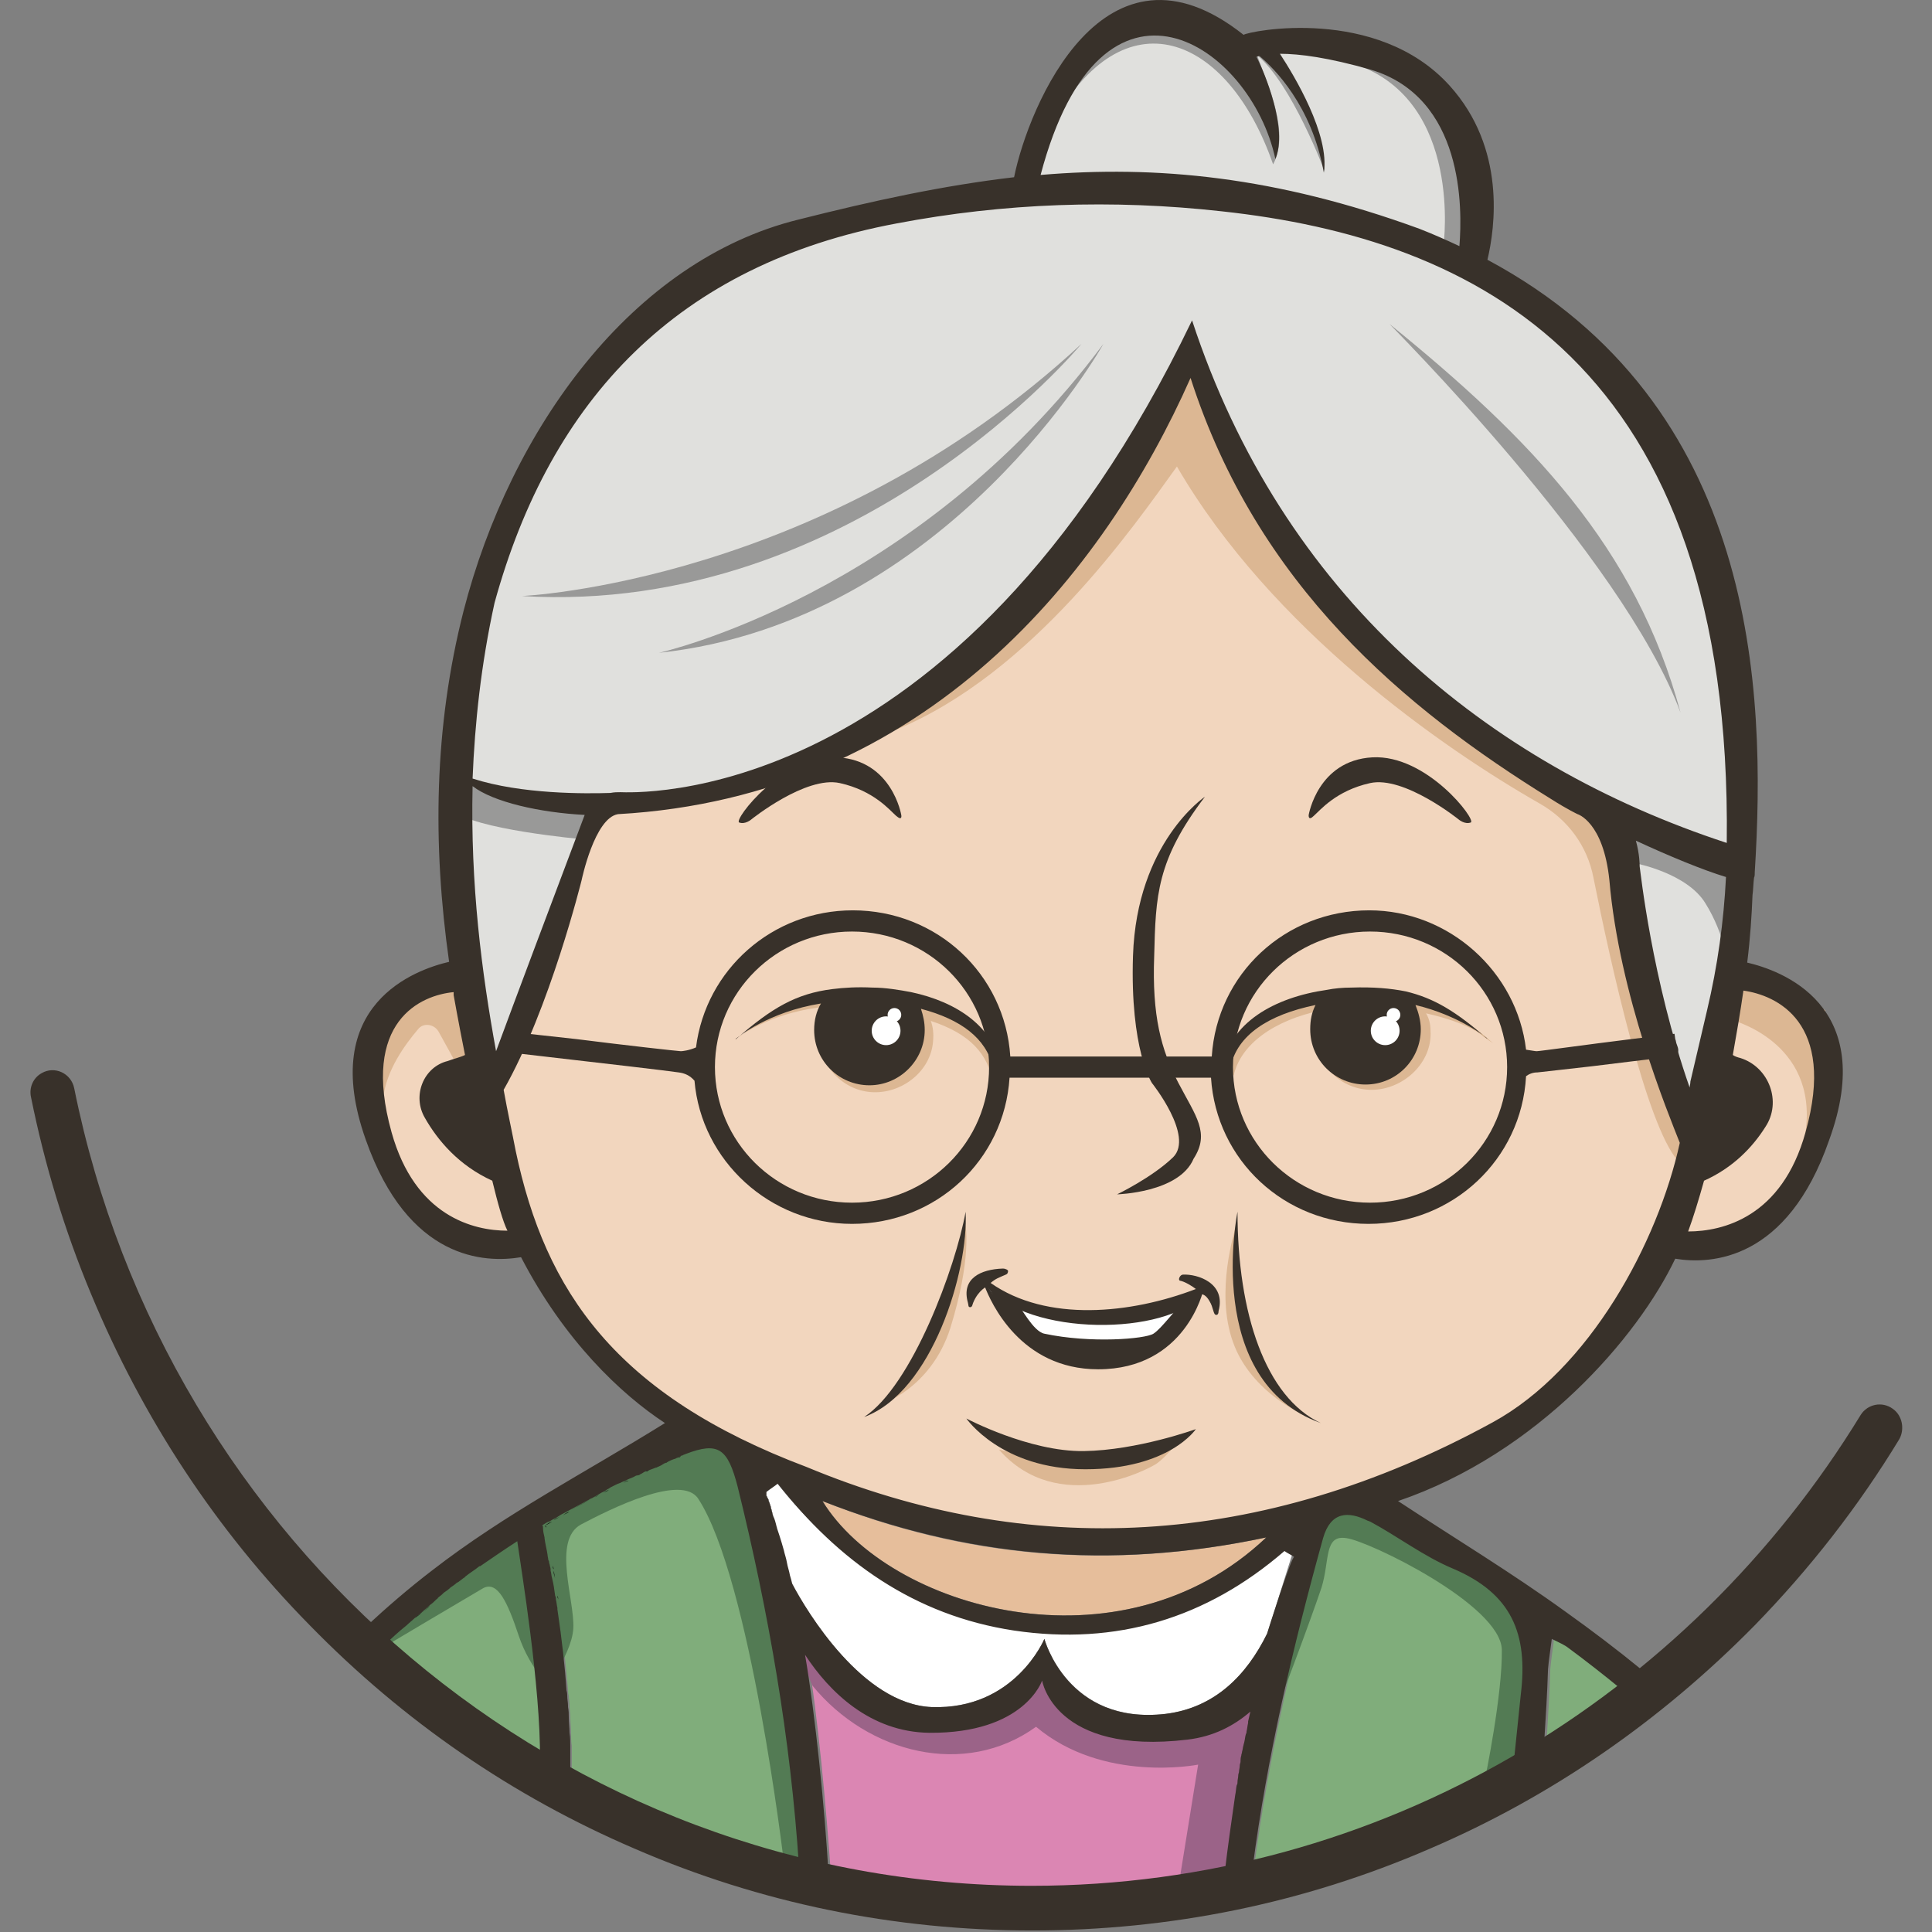 <?xml version="1.0" encoding="utf-8"?>
<!-- Generator: Adobe Illustrator 23.0.2, SVG Export Plug-In . SVG Version: 6.00 Build 0)  -->
<svg version="1.1" id="Calque_1" xmlns="http://www.w3.org/2000/svg" xmlns:xlink="http://www.w3.org/1999/xlink" x="0px" y="0px"
	 viewBox="0 0 255.1 255.1" style="enable-background:new 0 0 255.1 255.1;" xml:space="preserve">
<rect x="0" y="0" width="255.1" height="255.1" fill="#808080" stroke="none"/>
<style type="text/css">
	.st0{fill:#F2D6BE;}
	.st1{fill:#80AD7B;}
	.st2{fill:#E0E0DD;}
	.st3{fill:#DB86B3;}
	.st4{fill:#9B6388;}
	.st5{fill:#537B54;}
	.st6{fill:none;}
	.st7{fill:#38312A;}
	.st8{fill:#E6BE9B;}
	.st9{fill:#FFFFFF;}
	.st10{fill:#999998;}
	.st11{fill:#DCB793;}
</style>
<g>
	<path class="st0" d="M227.7,129.7c2-11,2.4-22.3,1.6-33.3c-0.3,0.1-0.8-46.1-38-62.9c-21.2-9-35.5-9.9-55.1-8.6
		c-40.4,2.4-65.7,20.6-73.9,59.3c-4.5,16.4-1.1,38.8-0.8,44.7c-22.5,0.2-12.9,40.6,9,35c5,16.1,19.6,24.5,35.9,31.4
		c32.7,13.9,64.4,12.5,93.5-7.4c8.5-5.8,19.1-21.7,20.1-23.3c22.8-1.5,20.7-17.3,21-22.4C240.3,125,227.7,129.7,227.7,129.7z"/>
	<path class="st1" d="M204.7,220.4c0.1-1.2,0.3-2.4,0.5-4c1,0.5,1.7,0.8,2.2,1.2c2.3,1.7,4.6,3.5,6.8,5.3c-3.2,2.5-6.5,4.9-10,7.2
		C204.4,226.8,204.6,223.6,204.7,220.4z"/>
	<path d="M127.6,156.4"/>
	<path class="st2" d="M64.5,144.5l8.6-21.5l5.4-16.1c0,0,6.6-1.3,7.6-1.3s19.6-3.7,19.6-3.7s16.2-9.4,16.6-9.6
		c0.4-0.1,13.2-11.9,13.2-11.9l13.9-19.6l7.4-15.1c0,0,9.3,20.2,9.9,21.6c0.6,1.4,18.8,21.3,19.2,22c0.4,0.7,21.5,16.2,21.5,16.2
		s6.7,2.6,6.4,3.4c-0.3,0.7,2.2,18.9,2.2,18.9l8,20.9c0,0,3.8-10.1,4.1-11.7s2.4-31.4,2.4-32.9s-4.9-33.4-4.9-33.4l-12.3-22.1
		l-18.3-13.3c0,0,1-9.9,1-10.3c0-0.4-6.2-13.5-6.2-13.5l-11.3-6l-14.3,0.5l-5.8-4l-10.3,0.7l-7.4,7.6l-6,14.9c0,0-27.5,4.2-27.9,4.7
		C106.3,30.6,83.4,44,83.4,44L69.1,63.8l-7.9,21.8L59.7,116l2.6,22.1L64.5,144.5z"/>
	<path d="M135.6,146.6"/>
	<path d="M96.6,139.7C96.5,139.8,96.5,139.8,96.6,139.7L96.6,139.7z"/>
	<path d="M197,139.7C197.1,139.8,197.1,139.8,197,139.7L197,139.7z"/>
	<path class="st3" d="M163.6,235.6c0-0.1,0-0.3,0.1-0.4c0-0.3,0.1-0.6,0.1-0.9c0-0.2,0.1-0.3,0.1-0.5c0-0.3,0.1-0.6,0.1-0.8
		c0-0.2,0.1-0.3,0.1-0.5c0-0.3,0.1-0.6,0.1-0.8c0-0.2,0.1-0.3,0.1-0.5c0.1-0.3,0.1-0.6,0.2-0.9c0-0.1,0.1-0.3,0.1-0.4
		c0.1-0.3,0.1-0.6,0.2-1c0-0.1,0-0.2,0.1-0.4c0.1-0.4,0.1-0.7,0.2-1.1c0-0.1,0-0.2,0-0.2c0.1-0.4,0.2-0.9,0.3-1.3
		c-2.2,1.9-4.9,3.3-8.3,3.7c-17.6,2.1-19.2-7.8-19.2-7.8s-2.3,7-14.9,6.9c-7.8-0.1-13.1-5.4-16.4-10.3c0,0,0,0,0,0
		c1.4,8.2,2.5,20.4,3.1,28.9c0,0,0,0,0,0l0,0c8.4,1.7,17.1,2.7,26.1,2.7c9,0,17.8-0.9,26.2-2.7c0,0,0,0,0,0h0
		c0.4-3.5,0.9-6.9,1.4-10.4C163.4,236.4,163.5,236,163.6,235.6z"/>
	<path class="st4" d="M162,247.3l-6.3,1.2l2.5-15.5c0,0-12.5,2.5-21.4-5c-9.4,6.8-22.2,3.5-29.5-5.4c-1.4-2.9-1.4-6.6-1.4-6.6
		l3.9,3.8l4.8,5.4l5.5,1.5l10-1.5l6.8-4.4l2.7,2.4c0,0,4.9,4,5.7,4.2c0.8,0.3,9.7,0.6,10.6,0.4c0.9-0.1,9.1-3.8,9.1-3.8l2.4-1.6
		l-3.6,23L162,247.3z"/>
	<path class="st1" d="M174.9,203c-4,14.4-7.4,28.9-9.3,43.5l0,0c0,0,0,0,0,0c12.4-3,24-7.7,34.5-14c0.2-2.9,0.5-5.8,0.9-8.7
		c1-8.1-1.2-13.4-9-16.7c-3.8-1.6-7.2-4.3-10.9-6.2c-0.1,0-0.2-0.1-0.3-0.1c0,0,0,0,0,0C178.3,199.4,175.9,199.4,174.9,203z"/>
	<path class="st5" d="M167.3,228.5c0.9-1.4,6-15.3,7.2-18.9c1.1-3.6,0.3-7,3.3-6.5c3,0.4,20.3,8.8,20.5,14.7c0.1,5.9-2.2,17-2.2,17
		l4.1-2.4l2.5-11.6v-9l-13.2-9.5l-7.9-3.5h-6.9l-5.2,16.1L167.3,228.5z"/>
	<path class="st1" d="M97.6,196.2c-1.2-5-2.5-6-6.9-4.3c-0.2,0.1-0.3,0.1-0.5,0.2c-0.1,0-0.1,0.1-0.2,0.1c-0.1,0-0.1,0-0.2,0.1
		c-0.1,0.1-0.3,0.1-0.4,0.2c0,0,0,0,0,0c-0.4,0.2-0.8,0.3-1.2,0.5c-0.1,0.1-0.3,0.1-0.4,0.2c-0.3,0.1-0.5,0.2-0.8,0.4
		c-0.2,0.1-0.3,0.1-0.5,0.2c-0.3,0.1-0.5,0.2-0.8,0.3c-0.2,0.1-0.3,0.2-0.5,0.2c-0.3,0.1-0.5,0.2-0.8,0.4c-0.2,0.1-0.3,0.2-0.5,0.2
		c-0.4,0.2-0.7,0.3-1.1,0.5c-0.2,0.1-0.4,0.2-0.7,0.3c-0.2,0.1-0.4,0.2-0.7,0.3c-0.2,0.1-0.4,0.2-0.6,0.3c-0.2,0.1-0.4,0.2-0.5,0.3
		c-0.2,0.1-0.5,0.2-0.7,0.4c-0.2,0.1-0.3,0.2-0.5,0.3c-0.2,0.1-0.5,0.3-0.7,0.4c-0.1,0.1-0.2,0.1-0.4,0.2c-0.9,0.5-1.9,1-2.8,1.5
		c-0.1,0-0.1,0.1-0.2,0.1c-0.3,0.2-0.6,0.3-0.9,0.5c-0.1,0.1-0.2,0.1-0.3,0.2c-0.3,0.2-0.6,0.3-0.9,0.5c-0.1,0-0.2,0.1-0.2,0.1
		c-0.3,0.2-0.6,0.4-0.9,0.5c0,0.1,0,0.2,0.1,0.3c0.1,0.4,0.2,0.8,0.2,1.3c0,0,0,0.1,0,0.1c0.1,0.7,0.3,1.5,0.4,2.2c0,0,0,0,0,0
		c0,0.2,0.1,0.5,0.1,0.7c0,0.1,0,0.2,0.1,0.3c0,0.1,0.1,0.3,0.1,0.4c0,0.2,0.1,0.4,0.1,0.5c0,0.1,0,0.1,0,0.2c0.1,0.3,0.1,0.7,0.2,1
		c0.1,0.8,0.2,1.6,0.4,2.3c0,0.2,0,0.3,0.1,0.5c0.1,0.4,0.1,0.7,0.2,1.1c0,0.1,0,0.1,0,0.2c0.6,4,0.9,7.6,1.2,10.7
		c0,0.3,0,0.5,0.1,0.8c0,0.4,0.1,0.8,0.1,1.2c0,0.1,0,0.2,0,0.2c0,0.4,0.1,0.9,0.1,1.3c0,0,0,0,0,0c0,0.8,0.1,1.5,0.1,2.1
		c0,0.6,0,1.2,0.1,1.8c0,0.9,0,1.7,0,2.4c0,0.7,0,1.2,0,1.7c9.4,5.1,19.6,9,30.3,11.6l0,0c0,0,0,0,0,0
		C104.7,229.5,101.7,212.8,97.6,196.2z"/>
	<path class="st1" d="M68.4,203.6c-4.1,2.7-8.1,5.5-11.6,8.4c0,0,0,0,0,0c-0.4,0.3-0.7,0.6-1,0.9c0,0,0,0-0.1,0.1
		c-0.3,0.3-0.7,0.5-1,0.8c0,0,0,0,0,0c-0.3,0.3-0.7,0.6-1,0.9c0,0,0,0,0,0c-1,0.9-2,1.8-2.9,2.6c0,0,0,0,0,0l0,0
		c6.3,5.8,13.2,10.9,20.6,15.3C71.5,222.8,68.9,207.2,68.4,203.6z"/>
	<path class="st5" d="M100.9,200.5l-4.4-9.3l-6.9-2l-19.1,11l-2.4,1.3c0,0-12.5,8.7-13.4,9.4c-0.9,0.7-3.9,6.5-3.9,6.5
		s11.1-6.6,13-7.7c1.9-1,3.2,1.8,4.7,6.3c1.5,4.5,4.6,7.3,4.6,7.3l0.5-2.8c0.8-1.3,2-3.6,2.1-5.5c0.2-3.7-2.8-11.6,1-13.7
		c3.8-2,13.3-6.8,15.5-3.4c6.9,10.6,11.3,48,11.3,48l2.2,0.5l2-1.8L100.9,200.5z"/>
	<g>
		<path class="st6" d="M133.6,214.9c-13.1-2-23.1-9.2-31.2-19.4c-0.5,0.4-1,0.7-1.5,1.1c1.7,3.6,2.8,7.7,5.3,10.6
			c16.8,19.1,44,20.4,61.2,3.1c1.4-1.4,2.1-3.3,3.2-5c-0.4-0.3-0.9-0.5-1.3-0.8C159,213.3,147.1,216.9,133.6,214.9z"/>
		<path class="st6" d="M167.2,203c-20.6,4.5-39.7,2.7-58.6-4.8C117.3,212.4,147.9,221.3,167.2,203z"/>
	</g>
	<g>
		<path class="st6" d="M133.6,214.9c-13.1-2-23.1-9.2-31.2-19.4c-0.5,0.4-1,0.7-1.5,1.1c1.7,3.6,2.8,7.7,5.3,10.6
			c16.8,19.1,44,20.4,61.2,3.1c1.4-1.4,2.1-3.3,3.2-5c-0.4-0.3-0.9-0.5-1.3-0.8C159,213.3,147.1,216.9,133.6,214.9z"/>
		<path class="st6" d="M167.2,203c-20.6,4.5-39.7,2.7-58.6-4.8C117.3,212.4,147.9,221.3,167.2,203z"/>
	</g>
	<path class="st7" d="M159.1,105.2c0,0-9,6-9.5,21c-0.4,12.4,2.5,16.8,2.5,16.8s5.6,7,2.8,9.8c-2.8,2.7-7.4,4.9-7.4,4.9
		s8.2-0.2,10.1-4.7c2.2-3.4,0.3-5.6-2-10c-2.3-4.4-3.5-8.9-3.2-16.8C152.6,118.3,152.7,113.6,159.1,105.2z"/>
	<g>
		<path class="st6" d="M90.3,192.1c0.2-0.1,0.3-0.1,0.5-0.2C90.6,192,90.4,192,90.3,192.1z"/>
		<path class="st6" d="M84.5,194.7c0.3-0.1,0.5-0.2,0.8-0.4C85,194.5,84.7,194.6,84.5,194.7z"/>
		<path class="st6" d="M80.4,196.7c0.2-0.1,0.4-0.2,0.5-0.3C80.8,196.5,80.6,196.6,80.4,196.7z"/>
		<path class="st6" d="M81.6,196.1c0.2-0.1,0.4-0.2,0.7-0.3C82.1,195.9,81.8,196,81.6,196.1z"/>
		<path class="st6" d="M88.2,193c0.4-0.2,0.8-0.4,1.2-0.5C89,192.6,88.6,192.8,88.2,193z"/>
		<path class="st6" d="M89.9,192.3c0.1,0,0.1,0,0.2-0.1C90,192.2,89.9,192.2,89.9,192.3z"/>
		<path class="st6" d="M87,193.5c0.3-0.1,0.5-0.2,0.8-0.4C87.5,193.3,87.2,193.4,87,193.5z"/>
		<path class="st6" d="M85.7,194.1c0.3-0.1,0.5-0.2,0.8-0.3C86.2,193.9,86,194,85.7,194.1z"/>
		<path class="st6" d="M82.9,195.4c0.3-0.2,0.7-0.3,1.1-0.5C83.6,195.1,83.3,195.3,82.9,195.4z"/>
		<path class="st6" d="M54.7,213.8C54.7,213.8,54.7,213.7,54.7,213.8C54.7,213.7,54.7,213.8,54.7,213.8z"/>
		<path class="st6" d="M56.8,212C56.8,212,56.8,212,56.8,212C56.8,212,56.8,212,56.8,212z"/>
		<path class="st6" d="M55.7,212.9C55.7,212.9,55.7,212.9,55.7,212.9C55.7,212.9,55.7,212.9,55.7,212.9z"/>
		<path class="st6" d="M53.7,214.6C53.7,214.6,53.7,214.6,53.7,214.6C53.7,214.6,53.7,214.6,53.7,214.6z"/>
		<path class="st6" d="M74,200.2c0.1-0.1,0.2-0.1,0.3-0.2C74.2,200.1,74.1,200.2,74,200.2z"/>
		<path class="st6" d="M75.1,199.6c0.1,0,0.1-0.1,0.2-0.1C75.3,199.5,75.2,199.5,75.1,199.6z"/>
		<path class="st6" d="M72.9,200.9c0.1,0,0.2-0.1,0.2-0.1C73.1,200.8,73,200.8,72.9,200.9z"/>
		<path class="st6" d="M78.1,197.9c0.1-0.1,0.2-0.1,0.4-0.2C78.4,197.8,78.3,197.8,78.1,197.9z"/>
		<path class="st6" d="M79.2,197.3c0.2-0.1,0.3-0.2,0.5-0.3C79.6,197.1,79.4,197.2,79.2,197.3z"/>
		<path class="st6" d="M53.6,141.3c0,0,5.3-0.7,7.9-1.9c-0.9-4.6-1.5-7.9-1.5-7.9l0,0c0-0.1,0-0.3,0-0.4c-4.3,0.4-12.3,3.8-8.2,18.5
			c3.1,11.2,10.8,13.1,15.4,13.1c-0.6-1.3-1.3-3.7-2-6.6C55.7,151.6,53.6,141.3,53.6,141.3z"/>
		<path class="st6" d="M230.2,131c-0.4,2.8-0.9,5.6-1.4,8.5c2.6,1.1,7.7,1.8,7.7,1.8s-2,10.4-11.5,14.7c-0.7,2.5-1.4,4.7-2.1,6.7
			c4.6-0.1,12.4-1.9,15.5-13.1C242.5,134.9,234.5,131.4,230.2,131z"/>
		<path class="st6" d="M208.3,107.5c0,0-1.3-0.6-3.5-2c0,0,0,0,0,0v0c-19.5-12-35-30.4-43.8-57.7c-11.3,25.5-38.5,57.4-79.3,59.7
			c-3.2,0.5-4.8,8.7-4.8,8.7s-4.2,16.9-10.3,27.7c0.5,2.8,1.1,5.5,1.6,8.1c3.9,18.5,18.2,32.6,39.4,41.6
			c32.7,13.9,64.1,10.4,93.1-9.5c12.1-8.3,18.3-19.9,21.2-33.1c-1.5-3.8-8-19.5-9.3-34.7C211.7,108.5,208.3,107.5,208.3,107.5z"/>
		<path class="st6" d="M187.3,30.2c1.8,0.7,3.6,1.5,5.3,2.3c0.4-4.9,0.6-19.6-11.7-23.3c-5.6-1.7-9.4-2.2-12-2.1
			c1.9,2.9,6.6,10.7,5.8,15.7c-1.7-8.9-6.6-13.8-8.5-15.4c-0.1,0-0.3,0.1-0.4,0.1c1,1.9,3.6,7.4,1.9,11.4
			c-3.2-15-22.2-26.3-30.4,4.3C152.7,21.7,168.4,23.3,187.3,30.2z"/>
		<path class="st6" d="M77.3,107.4c1.1-2.9,3.5-2.8,4.7-2.8c1.1,0,48.1,1.2,79.5-63.8c11.9,36.4,34.9,60.2,66.6,70.5
			c0.8-63.5-33.4-79.8-66.7-83.4c-14.4-1.6-28.7-1.1-42.9,1.6c-29,5.4-45.7,23.2-53.1,50.1c-5.1,23.4-2.9,42.9,0.1,59.3
			C67.9,132.3,73.3,118.1,77.3,107.4z"/>
		<path class="st6" d="M216,111.1c0.5,1.8,0.4,3.1,0.5,3.4c0.1,0.6,1.6,14.9,6.6,29.2c0-0.3,0.1-0.6,0.1-0.8l2.2-9.4l0,0
			c1.4-5.9,2.1-11.7,2.5-17.5C224.9,115,220.4,113.1,216,111.1z"/>
		<path class="st8" d="M108.6,198.2c8.7,14.2,39.4,23.1,58.6,4.8C146.5,207.4,127.4,205.7,108.6,198.2z"/>
		<path d="M162,247.3c1.2-0.3,2.5-0.5,3.7-0.8l0,0C165.7,246.4,162,247.3,162,247.3z"/>
		<path d="M109.7,247.3l-3.9-0.9C107,246.7,108.3,247,109.7,247.3z"/>
		<path d="M74.3,200.1c0.3-0.2,0.6-0.3,0.9-0.5C74.8,199.7,74.6,199.9,74.3,200.1z"/>
		<path d="M73.1,200.7c0.3-0.2,0.6-0.3,0.9-0.5C73.7,200.4,73.4,200.6,73.1,200.7z"/>
		<path d="M54.7,213.7c0.3-0.3,0.6-0.5,1-0.8C55.4,213.2,55,213.5,54.7,213.7z"/>
		<path d="M55.8,212.9c0.3-0.3,0.7-0.6,1-0.9C56.4,212.3,56.1,212.6,55.8,212.9z"/>
		<path d="M53.7,214.6c0.3-0.3,0.7-0.6,1-0.9C54.4,214,54,214.3,53.7,214.6z"/>
		<path d="M90,192.2c0.1,0,0.1-0.1,0.2-0.1C90.2,192.1,90.1,192.2,90,192.2z"/>
		<path d="M87.8,193.2c0.1-0.1,0.3-0.1,0.4-0.2C88.1,193,87.9,193.1,87.8,193.2z"/>
		<path d="M86.5,193.8c0.2-0.1,0.3-0.1,0.5-0.2C86.8,193.6,86.6,193.7,86.5,193.8z"/>
		<path d="M89.9,192.3c-0.1,0.1-0.3,0.1-0.4,0.2c0,0,0,0,0,0c0,0,0,0,0,0C89.6,192.4,89.7,192.3,89.9,192.3z"/>
		<path d="M53.7,214.6c-1,0.9-2,1.8-2.9,2.6c0,0,0,0,0,0C51.7,216.4,52.7,215.5,53.7,214.6z"/>
		<path d="M85.2,194.3c0.2-0.1,0.3-0.2,0.5-0.2C85.6,194.2,85.4,194.3,85.2,194.3z"/>
		<path d="M78.5,197.7c0.2-0.1,0.5-0.3,0.7-0.4C79,197.4,78.8,197.6,78.5,197.7z"/>
		<g>
			<path class="st6" d="M89.9,192.3c-0.1,0.1-0.3,0.1-0.4,0.2c0,0,0,0,0,0c0,0,0,0,0,0C89.6,192.4,89.7,192.3,89.9,192.3z"/>
			<path class="st6" d="M73,206.7c0-0.1-0.1-0.3-0.1-0.4C72.9,206.4,72.9,206.6,73,206.7z"/>
			<path class="st6" d="M72.7,205.2c-0.1-0.7-0.3-1.4-0.4-2.2C72.4,203.8,72.6,204.5,72.7,205.2z"/>
			<path class="st6" d="M72.3,203c-0.1-0.4-0.2-0.8-0.2-1.3C72.1,202.1,72.2,202.5,72.3,203z"/>
			<path class="st6" d="M75.3,199.4c0.9-0.5,1.9-1,2.8-1.5C77.2,198.4,76.3,198.9,75.3,199.4z"/>
			<path class="st6" d="M72.8,206c0-0.2-0.1-0.5-0.1-0.7C72.8,205.5,72.8,205.7,72.8,206z"/>
			<path class="st6" d="M75.3,226.7c0-0.4,0-0.8-0.1-1.3C75.2,225.9,75.3,226.3,75.3,226.7z"/>
			<path class="st6" d="M75.4,228.9c0-0.7-0.1-1.4-0.1-2.1C75.3,227.5,75.4,228.2,75.4,228.9z"/>
			<path class="st6" d="M73.6,210.8c-0.1-0.8-0.2-1.5-0.4-2.3C73.4,209.2,73.5,210,73.6,210.8z"/>
			<path class="st6" d="M75.2,225.2c0-0.4-0.1-0.8-0.1-1.2C75.1,224.4,75.2,224.8,75.2,225.2z"/>
			<path class="st6" d="M73.8,212.3c-0.1-0.4-0.1-0.7-0.2-1.1C73.7,211.6,73.8,212,73.8,212.3z"/>
			<path class="st6" d="M75,223.2c-0.2-3.1-0.6-6.7-1.2-10.7C74.4,216.5,74.8,220.1,75,223.2z"/>
			<path class="st6" d="M73.1,207.4c0-0.1,0-0.1,0-0.2C73.1,207.3,73.1,207.4,73.1,207.4z"/>
			<path class="st6" d="M53.6,141.3c0,0,5.3-0.7,7.9-1.9c-0.9-4.6-1.5-7.9-1.5-7.9l0,0c0-0.1,0-0.3,0-0.4
				c-4.3,0.4-12.3,3.8-8.2,18.5c3.1,11.2,10.8,13.1,15.4,13.1c-0.6-1.3-1.3-3.7-2-6.6C55.7,151.6,53.6,141.3,53.6,141.3z"/>
			<path class="st6" d="M77.3,107.4c1.1-2.9,3.5-2.8,4.7-2.8c1.1,0,48.1,1.2,79.5-63.8c11.9,36.4,34.9,60.2,66.6,70.5
				c0.8-63.5-33.4-79.8-66.7-83.4c-14.4-1.6-28.7-1.1-42.9,1.6c-29,5.4-45.7,23.2-53.1,50.1c-5.1,23.4-2.9,42.9,0.1,59.3
				C67.9,132.3,73.3,118.1,77.3,107.4z"/>
			<path class="st6" d="M133.6,214.9c-13.1-2-23.1-9.2-31.2-19.4c-0.5,0.4-1,0.7-1.5,1.1c0.3,0.5,2,6.3,3.6,12.5
				c2.1,3.8,9.4,15.9,18.4,16.3c11,0.4,14.9-9,14.9-9s3.1,11.4,16,9.9c6.5-0.8,10.7-5.1,13.4-10.5c0,0,0,0,0,0
				c0,0,3.3-10.5,3.3-10.5c-0.4-0.3-0.9-0.5-1.3-0.8C159,213.3,147.1,216.9,133.6,214.9z"/>
			<path class="st6" d="M216,111.1c0.5,1.8,0.4,3.1,0.5,3.4c0.1,0.6,1.6,14.9,6.6,29.2c0-0.3,0.1-0.6,0.1-0.8l2.2-9.4l0,0
				c1.4-5.9,2.1-11.7,2.5-17.5C224.9,115,220.4,113.1,216,111.1z"/>
			<path class="st6" d="M230.2,131c-0.4,2.8-0.9,5.6-1.4,8.5c2.6,1.1,7.7,1.8,7.7,1.8s-2,10.4-11.5,14.7c-0.7,2.5-1.4,4.7-2.1,6.7
				c4.6-0.1,12.4-1.9,15.5-13.1C242.5,134.9,234.5,131.4,230.2,131z"/>
			<path class="st6" d="M208.3,107.5c0,0-1.3-0.6-3.5-2c0,0,0,0,0,0v0c-19.5-12-35-30.4-43.8-57.7c-11.3,25.5-38.5,57.4-79.3,59.7
				c-3.2,0.5-4.8,8.7-4.8,8.7s-4.2,16.9-10.3,27.7c0.5,2.8,1.1,5.5,1.6,8.1c3.9,18.5,18.2,32.6,39.4,41.6
				c32.7,13.9,64.1,10.4,93.1-9.5c12.1-8.3,18.3-19.9,21.2-33.1c-1.5-3.8-8-19.5-9.3-34.7C211.7,108.5,208.3,107.5,208.3,107.5z"/>
			<path class="st6" d="M167.2,203c-20.6,4.5-39.7,2.7-58.6-4.8C117.3,212.4,147.9,221.3,167.2,203z"/>
			<path class="st6" d="M75.4,230.7c0,0.9,0,1.7,0,2.4C75.5,232.4,75.5,231.6,75.4,230.7z"/>
			<path class="st6" d="M187.3,30.2c1.8,0.7,3.6,1.5,5.3,2.3c0.4-4.9,0.6-19.6-11.7-23.3c-5.6-1.7-9.4-2.2-12-2.1
				c1.9,2.9,6.6,10.7,5.8,15.7c-1.7-8.9-6.6-13.8-8.5-15.4c-0.1,0-0.3,0.1-0.4,0.1c1,1.9,3.6,7.4,1.9,11.4
				c-3.2-15-22.2-26.3-30.4,4.3C152.7,21.7,168.4,23.3,187.3,30.2z"/>
			<g>
				<path class="st6" d="M101.5,198.2c0-0.1-0.1-0.2-0.1-0.2C101.4,198,101.4,198.1,101.5,198.2z"/>
				<path class="st6" d="M101.2,197.4c0-0.1,0-0.1-0.1-0.2C101.2,197.3,101.2,197.3,101.2,197.4z"/>
				<path class="st6" d="M101.4,197.9c0-0.1,0-0.1-0.1-0.2C101.3,197.7,101.3,197.8,101.4,197.9z"/>
				<path class="st6" d="M165,227.4c-0.1,0.4-0.1,0.7-0.2,1.1C164.9,228.1,165,227.8,165,227.4z"/>
				<path class="st6" d="M101.1,197.2c0,0,0-0.1,0-0.1C101.1,197.1,101.1,197.1,101.1,197.2z"/>
				<path class="st6" d="M100.9,196.6C100.9,196.6,100.9,196.6,100.9,196.6C100.9,196.6,100.9,196.6,100.9,196.6z"/>
				<path class="st6" d="M167.3,215.8C167.3,215.8,167.3,215.7,167.3,215.8C167.3,215.7,167.3,215.8,167.3,215.8L167.3,215.8z"/>
				<path class="st6" d="M165.3,225.9L165.3,225.9c-0.1,0.4-0.2,0.9-0.3,1.3C165.2,226.7,165.2,226.3,165.3,225.9z"/>
				<path class="st6" d="M101,196.7C101,196.7,101,196.7,101,196.7C101,196.7,101,196.7,101,196.7z"/>
				<path class="st6" d="M101.1,197c0,0,0-0.1,0-0.1C101,196.9,101.1,197,101.1,197z"/>
				<path class="st6" d="M101,196.9c0,0,0-0.1,0-0.1C101,196.8,101,196.8,101,196.9z"/>
				<path class="st6" d="M101.3,197.6c0-0.1,0-0.1-0.1-0.2C101.2,197.5,101.3,197.5,101.3,197.6z"/>
				<path class="st6" d="M103.3,204.6c-0.2-0.7-0.4-1.4-0.6-2C103,203.2,103.1,203.9,103.3,204.6z"/>
				<path class="st6" d="M102.8,202.5c-0.1-0.3-0.2-0.6-0.3-0.9C102.6,201.9,102.7,202.2,102.8,202.5z"/>
				<path class="st6" d="M103.8,206.2c-0.1-0.6-0.3-1.1-0.4-1.6C103.5,205.1,103.6,205.7,103.8,206.2z"/>
				<path class="st6" d="M102.5,201.6c0-0.1-0.1-0.3-0.1-0.4C102.4,201.3,102.4,201.4,102.5,201.6z"/>
				<path class="st6" d="M104.2,207.9c-0.1-0.6-0.3-1.1-0.4-1.7C103.9,206.8,104.1,207.4,104.2,207.9z"/>
				<path class="st6" d="M104.5,209.1L104.5,209.1c-0.1-0.4-0.2-0.8-0.3-1.1C104.3,208.3,104.4,208.7,104.5,209.1z"/>
				<path class="st6" d="M101.5,198.5c0-0.1-0.1-0.2-0.1-0.3C101.5,198.3,101.5,198.4,101.5,198.5z"/>
				<path class="st6" d="M101.6,198.8c0-0.1-0.1-0.2-0.1-0.3C101.6,198.6,101.6,198.7,101.6,198.8z"/>
				<path class="st6" d="M101.8,199.1c0-0.1-0.1-0.2-0.1-0.3C101.7,198.9,101.7,199,101.8,199.1z"/>
				<path class="st6" d="M102.4,201.1c-0.1-0.4-0.2-0.8-0.4-1.2C102.1,200.3,102.2,200.7,102.4,201.1z"/>
				<path class="st6" d="M102,199.9c0-0.1-0.1-0.2-0.1-0.4C101.9,199.6,101.9,199.7,102,199.9z"/>
				<path class="st6" d="M101.9,199.5c0-0.1-0.1-0.2-0.1-0.4C101.8,199.3,101.8,199.4,101.9,199.5z"/>
				<path class="st6" d="M164,232.9c0,0.3-0.1,0.6-0.1,0.8C163.9,233.5,164,233.2,164,232.9z"/>
				<path class="st6" d="M53.6,141.3c0,0,5.3-0.7,7.9-1.9c-0.9-4.6-1.5-7.9-1.5-7.9l0,0c0-0.1,0-0.3,0-0.4
					c-4.3,0.4-12.3,3.8-8.2,18.5c3.1,11.2,10.8,13.1,15.4,13.1c-0.6-1.3-1.3-3.7-2-6.6C55.7,151.6,53.6,141.3,53.6,141.3z"/>
				<path class="st6" d="M216,111.1c0.5,1.8,0.4,3.1,0.5,3.4c0.1,0.6,1.6,14.9,6.6,29.2c0-0.3,0.1-0.6,0.1-0.8l2.2-9.4l0,0
					c1.4-5.9,2.1-11.7,2.5-17.5C224.9,115,220.4,113.1,216,111.1z"/>
				<path class="st6" d="M77.3,107.4c1.1-2.9,3.5-2.8,4.7-2.8c1.1,0,43.7,5.3,75.1-59.8c11.9,36.4,39.3,56.1,71,66.5
					c0.8-63.5-33.4-79.8-66.7-83.4c-14.4-1.6-28.7-1.1-42.9,1.6c-29,5.4-45.7,23.2-53.1,50.1c-5.1,23.4-2.9,42.9,0.1,59.3
					C67.9,132.3,73.3,118.1,77.3,107.4z"/>
				<path class="st6" d="M187.3,30.2c1.8,0.7,3.6,1.5,5.3,2.3c0.4-4.9,0.6-19.6-11.7-23.3c-5.6-1.7-9.4-2.2-12-2.1
					c1.9,2.9,6.6,10.7,5.8,15.7c-1.7-8.9-6.6-13.8-8.5-15.4c-0.1,0-0.3,0.1-0.4,0.1c1,1.9,3.6,7.4,1.9,11.4
					c-3.2-15-22.2-26.3-30.4,4.3C152.7,21.7,168.4,23.3,187.3,30.2z"/>
				<path class="st6" d="M163.6,235.6c-0.1,0.4-0.1,0.9-0.2,1.3C163.4,236.4,163.5,236,163.6,235.6z"/>
				<path class="st6" d="M230.2,131c-0.4,2.8-0.9,5.6-1.4,8.5c2.6,1.1,7.7,1.8,7.7,1.8s-2,10.4-11.5,14.7c-0.7,2.5-1.4,4.7-2.1,6.7
					c4.6-0.1,12.4-1.9,15.5-13.1C242.5,134.9,234.5,131.4,230.2,131z"/>
				<path class="st6" d="M108.6,198.2c8.7,14.2,39.4,23.1,58.6,4.8C146.5,207.4,127.4,205.7,108.6,198.2z"/>
				<path class="st6" d="M208.3,107.5c0,0-1.3-0.6-3.5-2c0,0,0,0,0,0v0c-19.5-12-35-30.4-43.8-57.7c-11.3,25.5-38.5,57.4-79.3,59.7
					c-3.2,0.5-4.8,8.7-4.8,8.7s-4.2,16.9-10.3,27.7c0.5,2.8,1.1,5.5,1.6,8.1c3.9,18.5,18.2,32.6,39.4,41.6
					c32.7,13.9,64.1,10.4,93.1-9.5c12.1-8.3,18.3-19.9,21.2-33.1c-1.5-3.8-8-19.5-9.3-34.7C211.7,108.5,208.3,107.5,208.3,107.5z"/>
				<path class="st6" d="M163.8,234.3c0,0.3-0.1,0.6-0.1,0.9C163.7,234.9,163.7,234.6,163.8,234.3z"/>
				<path class="st6" d="M164.2,231.6c-0.1,0.3-0.1,0.6-0.1,0.8C164.1,232.2,164.2,231.9,164.2,231.6z"/>
				<path class="st6" d="M164.5,230.2c-0.1,0.3-0.1,0.6-0.2,0.9C164.4,230.8,164.4,230.5,164.5,230.2z"/>
				<path class="st6" d="M164.7,228.9c-0.1,0.3-0.1,0.6-0.2,1C164.6,229.5,164.7,229.2,164.7,228.9z"/>
				<path class="st9" d="M123,225.4c11,0.4,14.9-9,14.9-9s3.1,11.4,16,9.9c6.5-0.8,10.7-5.1,13.4-10.5c0,0,0,0,0,0
					c0,0,3.3-10.5,3.3-10.5c-0.4-0.3-0.9-0.5-1.3-0.8c-10.3,8.8-22.2,12.5-35.7,10.5c-13.1-2-23.1-9.2-31.2-19.4
					c-0.5,0.4-1,0.7-1.5,1.1c0,0,0,0,0,0.1c0,0,0,0,0,0c0,0,0,0,0,0.1c0,0,0,0,0,0c0,0,0,0.1,0,0.1c0,0,0,0,0,0c0,0,0,0.1,0,0.1
					c0,0,0,0,0,0c0,0,0,0.1,0,0.1c0,0,0,0,0,0c0,0.1,0,0.1,0.1,0.2c0,0,0,0,0,0c0,0.1,0,0.1,0.1,0.2c0,0,0,0,0,0
					c0,0.1,0,0.1,0.1,0.2c0,0,0,0,0,0.1c0,0.1,0.1,0.2,0.1,0.2c0,0,0,0,0,0c0,0.1,0.1,0.2,0.1,0.3c0,0,0,0,0,0
					c0,0.1,0.1,0.2,0.1,0.3c0,0,0,0,0,0.1c0,0.1,0.1,0.2,0.1,0.3c0,0,0,0,0,0c0,0.1,0.1,0.2,0.1,0.4c0,0,0,0,0,0
					c0,0.1,0.1,0.2,0.1,0.4c0,0,0,0,0,0c0.1,0.4,0.2,0.8,0.4,1.2c0,0,0,0,0,0c0,0.1,0.1,0.3,0.1,0.4c0,0,0,0,0,0
					c0.1,0.3,0.2,0.6,0.3,0.9c0,0,0,0,0,0c0.2,0.6,0.4,1.3,0.6,2c0,0,0,0,0,0c0.1,0.5,0.3,1.1,0.4,1.6c0,0,0,0,0,0
					c0.1,0.6,0.3,1.1,0.4,1.7c0,0,0,0,0,0c0.1,0.4,0.2,0.8,0.3,1.1C106.6,212.9,113.9,225,123,225.4z"/>
				<path d="M102.5,201.6C102.5,201.6,102.5,201.6,102.5,201.6C102.5,201.6,102.5,201.6,102.5,201.6z"/>
				<path d="M102,199.9C102,199.9,102,199.9,102,199.9C102,199.9,102,199.9,102,199.9z"/>
				<path d="M102.4,201.2C102.4,201.2,102.4,201.1,102.4,201.2C102.4,201.1,102.4,201.2,102.4,201.2z"/>
				<path d="M101,196.8C101,196.7,101,196.7,101,196.8C101,196.7,101,196.7,101,196.8z"/>
				<path d="M164.3,231.1c0,0.2-0.1,0.3-0.1,0.5C164.3,231.4,164.3,231.3,164.3,231.1z"/>
				<path d="M101,196.7C100.9,196.7,100.9,196.6,101,196.7C100.9,196.6,100.9,196.7,101,196.7z"/>
				<path d="M104.2,208C104.2,208,104.2,207.9,104.2,208C104.2,207.9,104.2,208,104.2,208z"/>
				<path d="M164.8,228.5c0,0.1,0,0.2-0.1,0.4C164.8,228.7,164.8,228.6,164.8,228.5z"/>
				<path d="M103.8,206.3C103.8,206.2,103.8,206.2,103.8,206.3C103.8,206.2,103.8,206.2,103.8,206.3z"/>
				<path d="M102.8,202.6C102.8,202.6,102.8,202.5,102.8,202.6C102.8,202.5,102.8,202.6,102.8,202.6z"/>
				<path d="M103.3,204.6C103.3,204.6,103.3,204.6,103.3,204.6C103.3,204.6,103.3,204.6,103.3,204.6z"/>
				<path d="M164.6,229.8c0,0.1-0.1,0.3-0.1,0.4C164.5,230.1,164.5,230,164.6,229.8z"/>
				<path d="M165.1,227.2c0,0.1,0,0.2,0,0.2C165,227.3,165.1,227.2,165.1,227.2z"/>
				<path d="M163.6,235.2c0,0.1,0,0.3-0.1,0.4C163.6,235.4,163.6,235.3,163.6,235.2z"/>
				<path d="M101.2,197.4C101.2,197.4,101.2,197.4,101.2,197.4C101.2,197.4,101.2,197.4,101.2,197.4z"/>
				<path d="M101.3,197.7C101.3,197.6,101.3,197.6,101.3,197.7C101.3,197.6,101.3,197.6,101.3,197.7z"/>
				<path d="M101.9,199.5C101.9,199.5,101.9,199.5,101.9,199.5C101.9,199.5,101.9,199.5,101.9,199.5z"/>
				<path d="M163.9,233.8c0,0.2-0.1,0.3-0.1,0.5C163.8,234.1,163.8,233.9,163.9,233.8z"/>
				<path d="M164.1,232.4c0,0.2-0.1,0.3-0.1,0.5C164,232.8,164.1,232.6,164.1,232.4z"/>
				<path d="M101.1,197.2C101.1,197.2,101.1,197.2,101.1,197.2C101.1,197.2,101.1,197.2,101.1,197.2z"/>
				<path d="M101.1,197C101.1,197,101.1,197,101.1,197C101.1,197,101.1,197,101.1,197z"/>
				<path d="M101.8,199.1C101.8,199.1,101.8,199.1,101.8,199.1C101.8,199.1,101.8,199.1,101.8,199.1z"/>
				<path d="M101,196.9C101,196.9,101,196.9,101,196.9C101,196.9,101,196.9,101,196.9z"/>
				<path d="M101.7,198.8C101.7,198.8,101.6,198.8,101.7,198.8C101.6,198.8,101.7,198.8,101.7,198.8z"/>
				<path d="M101.4,197.9C101.4,197.9,101.4,197.9,101.4,197.9C101.4,197.9,101.4,197.9,101.4,197.9z"/>
				<path d="M101.5,198.2C101.5,198.2,101.5,198.2,101.5,198.2C101.5,198.2,101.5,198.2,101.5,198.2z"/>
				<path d="M101.6,198.5C101.6,198.5,101.5,198.5,101.6,198.5C101.5,198.5,101.6,198.5,101.6,198.5z"/>
			</g>
			<path d="M75.2,225.4c0-0.1,0-0.2,0-0.2C75.2,225.3,75.2,225.4,75.2,225.4z"/>
			<path d="M72.9,200.9c-0.3,0.2-0.6,0.4-0.9,0.5c0,0.1,0,0.2,0.1,0.3c0-0.1,0-0.2-0.1-0.3C72.3,201.2,72.6,201,72.9,200.9z"/>
			<path d="M75.3,226.8C75.3,226.7,75.3,226.7,75.3,226.8C75.3,226.7,75.3,226.7,75.3,226.8z"/>
			<path d="M75.4,230.7c0-0.6,0-1.1-0.1-1.8C75.4,229.5,75.4,230.1,75.4,230.7z"/>
			<path d="M72.9,206.3c0-0.1,0-0.2-0.1-0.3C72.9,206.1,72.9,206.2,72.9,206.3z"/>
			<path d="M75.1,224c0-0.2,0-0.5-0.1-0.8C75.1,223.5,75.1,223.8,75.1,224z"/>
			<path d="M73.3,208.4c-0.1-0.3-0.1-0.7-0.2-1C73.1,207.8,73.2,208.1,73.3,208.4z"/>
			<path d="M73.1,207.2c0-0.2-0.1-0.4-0.1-0.5C73,206.9,73,207.1,73.1,207.2z"/>
			<path d="M72.7,205.3C72.7,205.3,72.7,205.2,72.7,205.3C72.7,205.2,72.7,205.3,72.7,205.3z"/>
			<path d="M72.3,203.1c0,0,0-0.1,0-0.1C72.3,203,72.3,203,72.3,203.1z"/>
			<path d="M73.9,212.5c0-0.1,0-0.1,0-0.2C73.9,212.4,73.9,212.5,73.9,212.5z"/>
			<path d="M73.7,211.2c0-0.2,0-0.3-0.1-0.5C73.6,210.9,73.7,211.1,73.7,211.2z"/>
			<path d="M75.5,233.1c0,0.7,0,1.2,0,1.7C75.5,234.3,75.5,233.7,75.5,233.1z"/>
		</g>
		<path d="M79.7,197.1c0.2-0.1,0.5-0.2,0.7-0.4C80.2,196.8,80,196.9,79.7,197.1z"/>
		<path d="M84,194.9c0.2-0.1,0.3-0.2,0.5-0.2C84.3,194.8,84.1,194.8,84,194.9z"/>
		<path d="M75.3,199.4c0.9-0.5,1.9-1,2.8-1.5C77.2,198.4,76.3,198.9,75.3,199.4z"/>
		<path d="M81,196.4c0.2-0.1,0.4-0.2,0.6-0.3C81.4,196.2,81.2,196.3,81,196.4z"/>
		<path d="M82.3,195.8c0.2-0.1,0.4-0.2,0.7-0.3C82.7,195.5,82.5,195.7,82.3,195.8z"/>
	</g>
	<path class="st10" d="M183.5,42.8c-0.6-0.5,30.7,30.5,38.4,51.3C216,72.2,202.1,57.9,183.5,42.8z"/>
	<g>
		<path d="M63.7,138.6L63.7,138.6C63.7,138.7,63.7,138.7,63.7,138.6L63.7,138.6z"/>
	</g>
	<g>
		<path class="st7" d="M249.9,186c-1.4-1-3.3-0.6-4.2,0.8c-22.8,37.3-63.3,62.2-109.5,62.2C74,249,21.9,203.7,9.8,143.7
			c-0.4-2-2.6-3-4.3-2h0c-1.1,0.6-1.7,1.9-1.4,3.2c1.8,8.9,4.4,17.5,7.9,25.9c6.8,16.4,16.5,31.2,28.9,43.8
			c12.4,12.7,26.8,22.6,42.9,29.5c16.6,7.2,34.3,10.8,52.5,10.8s35.9-3.6,52.5-10.8c16.1-6.9,30.5-16.9,42.9-29.5
			c7.3-7.5,13.7-15.7,19.1-24.6C251.5,188.7,251.2,186.9,249.9,186L249.9,186z"/>
	</g>
	<path class="st11" d="M222.9,149.5c0.2-0.4-4.1-12-4.3-12.7c-0.2-0.6-4-26-4.8-28.8c-25.8-13.2-39.3-30.1-39.6-30.2
		c-0.3-0.1-17.3-32.2-17.3-32.2l-8.4,15.8c0,0-13,17.3-13.9,18.3c-0.8,1-14.6,12.5-14.6,12.5s-19.9,11.7-1.8,4.2
		c18.1-7.4,31.5-26.9,37.2-34.8c12.5,21.5,35.1,37.2,47.9,44.5c3.7,2.1,6.3,5.6,7.1,9.8c2.3,11.5,7,32.6,11.1,37.3
		C227.2,159.9,222.6,149.9,222.9,149.5z"/>
	<path class="st11" d="M155.3,190.4c0.3,0-1.4,2-2.5,2.8c-1.1,0.8-13.1,7.1-20.9-1.8c0,0,6.5,1.6,11.8,1.3S155.3,190.4,155.3,190.4z
		"/>
	<path class="st7" d="M157.9,188.7c0,0-3.5,5.3-14.6,5.3s-15.7-6.7-15.7-6.7s8.3,4.4,15.5,4.3C150.2,191.5,157.9,188.7,157.9,188.7z
		"/>
	<path class="st11" d="M163.1,162.1c0,0.4-2.7,8.4-0.3,15.1c2.4,6.8,9.7,9.8,9.4,9.6s-6.5-5.2-7.7-11.3S163.1,162.1,163.1,162.1z"/>
	<path class="st7" d="M163.4,160c0,0-4.6,22.3,11,27.9C167.1,184.5,163.4,173.4,163.4,160"/>
	<path class="st11" d="M127.5,161.7c0,0.4,0.8,4.5-2,13.6c-2.6,8.2-9.4,10.2-9,10c0.3-0.2,5.3-5.2,7.7-11.1
		C126.4,168.4,127.5,161.7,127.5,161.7z"/>
	<path class="st7" d="M127.5,160c-1.3,7.3-7.1,23-13.4,27.1C123.1,183.8,127.9,167.8,127.5,160z"/>
	<path class="st11" d="M228.4,134.6c0,0,11.7,2.8,10,14.9c-1.8,12.1,3.4-4.5,3.4-4.9s-0.8-11.2-0.8-11.2l-6.9-4.3l-5.6-0.6V134.6z"
		/>
	<path class="st11" d="M61.1,142l-3.2-5.8c-0.6-1-2-1.2-2.7-0.3c-1.7,2-4.2,5.4-4.6,9.1c-0.7,5.7-1.6-2-1.6-2l1.8-10.1l9-4.3
		l2.6,0.6l1.3,14.5L61.1,142z"/>
	<path class="st10" d="M145.7,45.4c0,0-20.5,36.7-58.7,40.8C87,86.2,120.9,78.7,145.7,45.4z"/>
	<path class="st10" d="M142.8,45.4c0,0-29.8,36-73.9,33.3C68.9,78.7,108.7,77,142.8,45.4z"/>
	<path class="st10" d="M216,114c0,0,6.8,1.3,9.2,5.3c2.5,4,3.1,8.5,3.2,8.5c0.1,0,1.2-6.7,1.7-7.9s0.2-5.7,0.2-5.7s-7.3-2.8-8.3-2.9
		c-0.9-0.1-8.4-3.6-8.4-3.6L216,114z"/>
	<path class="st10" d="M76.8,110.8c0,0-14.5-1.3-16.9-3.8s2-4,2-4s7,2.3,7.9,2.5c0.6,0.1,9.2,0.6,9.2,0.6L76.8,110.8z"/>
	<path class="st10" d="M194.9,22.3c0-0.2-6.4-12.6-6.5-12.9C188.3,9,175.9,5.6,174.6,5c-1.3-0.6-10.8,0.3-11.2,0.3
		c-2-0.7-2.7-2.1-2.7-2.1l-16.1,0.5l-5.6,12.6c9.3-17.2,23.1-11.9,29.1,5.4c2.4-4.4-1.1-11.3-2.1-14.4c4.6,3.8,8.9,15.3,8.9,15.3
		s-0.6-8.9-7.4-16.8c2.7,0.2,6.4,1,11.5,2.7c14.2,4.9,11.6,23.9,11.6,23.9s3.5,2.3,3.6,2.6c0.1,0.3,0.6-2.5,0.8-2.6
		C195.1,32.4,194.9,22.5,194.9,22.3z"/>
	<path class="st7" d="M230.7,127.1c0.4-3.2,0.6-6.3,0.7-8.9c0.1-0.7,0.1-1.5,0.2-2.3c0.1-0.2,0.1-0.5,0.1-0.8
		c1.5-23.9,0.4-61.7-35.3-80.8c1-4.2,2.5-14.7-5-23c-9.6-10.6-26.5-7.2-27.2-6.7C145.8-10,135.8,14,133.9,23.4
		c-9.4,1.1-18.6,3.1-28.5,5.6c-21.9,5.4-38,27.6-44.2,51.7c-3.9,15.3-4.1,30.8-1.9,46.3c-4.3,1-17.4,5.5-11,23.5
		c5.6,15.9,15.7,16.3,20.5,15.5c5.7,11,13.2,18.1,19,21.9c-10.6,6.6-21,11.9-30.8,19.5c-3,2.3-5.9,4.8-8.7,7.4
		c0.8,0.8,1.7,1.6,2.5,2.4c0.9-0.9,1.9-1.8,2.9-2.6c0,0,0,0,0,0c0.3-0.3,0.7-0.6,1-0.9c0,0,0,0,0,0c0.3-0.3,0.6-0.5,1-0.8
		c0,0,0,0,0.1-0.1c0.3-0.3,0.7-0.6,1-0.9c0,0,0,0,0,0c0.3-0.2,0.5-0.4,0.8-0.7c0.1-0.1,0.2-0.1,0.2-0.2c0.2-0.2,0.4-0.3,0.6-0.5
		c0.1-0.1,0.1-0.1,0.2-0.2c0.3-0.2,0.6-0.4,0.9-0.7c0,0,0,0,0,0c0.3-0.2,0.6-0.4,0.8-0.6c0.1,0,0.1-0.1,0.2-0.1
		c0.3-0.2,0.5-0.4,0.8-0.6c0,0,0.1,0,0.1-0.1c0.6-0.5,1.3-0.9,1.9-1.4c0,0,0,0,0.1,0c1.6-1.1,3.2-2.2,4.9-3.3
		c0.5,3.6,3.1,19.2,3,28.9c1.3,0.8,2.7,1.5,4,2.3c0-0.5,0-1,0-1.7c0-0.7,0-1.5,0-2.4c0-0.6,0-1.1-0.1-1.8c0-0.7-0.1-1.4-0.1-2.1
		c0,0,0,0,0,0c0-0.4,0-0.8-0.1-1.3c0-0.1,0-0.2,0-0.2c0-0.4-0.1-0.8-0.1-1.2c0-0.2,0-0.5-0.1-0.8c-0.2-3.1-0.6-6.7-1.2-10.7
		c0-0.1,0-0.1,0-0.2c-0.1-0.4-0.1-0.7-0.2-1.1c0-0.2,0-0.3-0.1-0.5c-0.1-0.8-0.2-1.5-0.4-2.3c-0.1-0.3-0.1-0.7-0.2-1
		c0-0.1,0-0.1,0-0.2c0-0.2-0.1-0.4-0.1-0.5c0-0.1-0.1-0.3-0.1-0.4c0-0.1,0-0.2-0.1-0.3c0-0.2-0.1-0.5-0.1-0.7c0,0,0,0,0,0
		c-0.1-0.7-0.3-1.4-0.4-2.2c0,0,0-0.1,0-0.1c-0.1-0.4-0.2-0.8-0.2-1.3c0-0.1,0-0.2-0.1-0.3c0.3-0.2,0.6-0.4,0.9-0.5
		c0.1,0,0.2-0.1,0.2-0.1c0.3-0.2,0.6-0.3,0.9-0.5c0.1-0.1,0.2-0.1,0.3-0.2c0.3-0.2,0.6-0.3,0.9-0.5c0.1,0,0.1-0.1,0.2-0.1
		c0.9-0.5,1.9-1,2.8-1.5c0.1-0.1,0.2-0.1,0.4-0.2c0.2-0.1,0.5-0.3,0.7-0.4c0.2-0.1,0.3-0.2,0.5-0.3c0.2-0.1,0.5-0.2,0.7-0.4
		c0.2-0.1,0.4-0.2,0.5-0.3c0.2-0.1,0.4-0.2,0.6-0.3c0.2-0.1,0.4-0.2,0.7-0.3c0.2-0.1,0.4-0.2,0.7-0.3c0.3-0.2,0.7-0.3,1.1-0.5
		c0.2-0.1,0.3-0.2,0.5-0.2c0.3-0.1,0.5-0.2,0.8-0.4c0.2-0.1,0.3-0.2,0.5-0.2c0.3-0.1,0.5-0.2,0.8-0.3c0.2-0.1,0.3-0.1,0.5-0.2
		c0.3-0.1,0.5-0.2,0.8-0.4c0.1-0.1,0.3-0.1,0.4-0.2c0.4-0.2,0.8-0.4,1.2-0.5c0,0,0,0,0,0c0.1-0.1,0.3-0.1,0.4-0.2
		c0.1,0,0.1,0,0.2-0.1c0.1,0,0.1-0.1,0.2-0.1c0.2-0.1,0.3-0.1,0.5-0.2c4.4-1.7,5.6-0.7,6.9,4.3c4.1,16.6,7,33.3,8.1,50.2
		c0,0,0,0,0,0l3.9,0.9c0,0,0,0,0,0c-0.5-8.5-1.7-20.7-3.1-28.9c0,0,0,0,0,0c3.2,4.9,8.6,10.2,16.4,10.3c12.6,0.1,14.9-6.9,14.9-6.9
		s1.6,9.9,19.2,7.8c3.4-0.4,6.1-1.8,8.3-3.7c-0.1,0.4-0.2,0.9-0.3,1.3c0,0.1,0,0.2,0,0.2c-0.1,0.4-0.1,0.7-0.2,1.1
		c0,0.1,0,0.2-0.1,0.4c-0.1,0.3-0.1,0.6-0.2,1c0,0.1-0.1,0.3-0.1,0.4c-0.1,0.3-0.1,0.6-0.2,0.9c0,0.2-0.1,0.3-0.1,0.5
		c-0.1,0.3-0.1,0.6-0.1,0.8c0,0.2-0.1,0.3-0.1,0.5c0,0.3-0.1,0.6-0.1,0.8c0,0.2-0.1,0.3-0.1,0.5c0,0.3-0.1,0.6-0.1,0.9
		c0,0.1,0,0.3-0.1,0.4c-0.1,0.4-0.1,0.9-0.2,1.3c-0.5,3.5-1,6.9-1.4,10.4c0,0,3.7-0.8,3.7-0.8c1.9-14.6,5.3-29.1,9.3-43.5
		c1-3.5,3.3-3.6,5.9-2.3c0.1,0,0.2,0.1,0.3,0.1c3.7,2,7.1,4.6,10.9,6.2c7.8,3.3,10,8.6,9,16.7c-0.3,2.9-0.6,5.8-0.9,8.7
		c1.3-0.8,2.7-1.6,4-2.5c0.2-3.2,0.4-6.4,0.5-9.6c0.1-1.2,0.3-2.4,0.5-4c1,0.5,1.7,0.8,2.2,1.2c2.3,1.7,4.6,3.5,6.8,5.3
		c1-0.8,1.9-1.6,2.9-2.4c-3.3-2.7-6.6-5.2-10.1-7.7c-7.2-5.2-14.8-9.8-22.1-14.6c18.5-6.3,31.7-21.7,36.6-32
		c4.8,0.8,14.8,0.2,20.3-15.6C248.1,132.6,235,128.1,230.7,127.1z M168.4,21c1.7-4-1.5-11.6-2.5-13.5c0.1,0,0.2-0.1,0.4-0.1
		c1.9,1.6,6.9,6.5,8.5,15.4c0.8-5-3.9-12.8-5.8-15.7c2.6,0,6.4,0.5,12,2.1c12.3,3.7,12.1,18.3,11.7,23.3c-1.7-0.8-3.5-1.6-5.3-2.3
		c-18.9-6.9-34.7-8.4-50-7.1C145.5-7.5,165.2,6,168.4,21z M118.4,29.5c14.2-2.7,28.5-3.2,42.9-1.6c33.3,3.6,67.5,19.9,66.7,83.4
		c-31.7-10.4-58.7-32.7-70.6-69c-31.3,65.1-74.3,62.3-75.5,62.3c-0.4,0-0.8,0-1.3,0.1c-3.2,0.1-11.7,0.2-18.2-1.9
		c0.3-7.3,1.1-15,2.9-23.2C72.7,52.7,89.5,34.9,118.4,29.5z M225.4,133.4l-2.2,9.4c0,0.3-0.1,0.6-0.1,0.8c-5-14.3-6.5-28.6-6.6-29.2
		c0-0.2,0-1.6-0.5-3.4c4.3,2,8.9,3.9,11.9,4.8C227.6,121.7,226.8,127.5,225.4,133.4L225.4,133.4z M62.4,103.8
		c2.7,2.1,8.9,3.5,14.8,3.8c-4,10.6-9.3,24.7-11.7,31.2C63.6,128.4,62.1,116.8,62.4,103.8z M51.7,149.5c-4.1-14.7,3.9-18.1,8.2-18.5
		c0,0.1,0,0.3,0,0.4l0,0c0,0,0.6,3.4,1.5,7.9c-0.6,0.3-1.5,0.5-2.3,0.8c-3.2,0.8-4.7,4.6-3,7.5c1.7,3,4.5,6.3,8.9,8.3
		c0.7,2.9,1.4,5.4,2,6.6C62.5,162.5,54.8,160.6,51.7,149.5z M167.3,215.7C167.3,215.7,167.3,215.8,167.3,215.7
		c-2.7,5.5-6.9,9.8-13.4,10.6c-13,1.5-16-9.9-16-9.9s-3.9,9.4-14.9,9c-9.1-0.4-16.4-12.5-18.4-16.3c-0.1-0.4-0.2-0.8-0.3-1.1
		c0,0,0,0,0,0c-0.1-0.6-0.3-1.1-0.4-1.7c0,0,0,0,0,0c-0.1-0.6-0.3-1.1-0.4-1.6c0,0,0,0,0,0c-0.2-0.7-0.4-1.4-0.6-2c0,0,0,0,0,0
		c-0.1-0.3-0.2-0.6-0.3-0.9c0,0,0,0,0,0c0-0.1-0.1-0.3-0.1-0.4c0,0,0,0,0,0c-0.1-0.4-0.2-0.8-0.4-1.2c0,0,0,0,0,0
		c0-0.1-0.1-0.2-0.1-0.4c0,0,0,0,0,0c0-0.1-0.1-0.2-0.1-0.4c0,0,0,0,0,0c0-0.1-0.1-0.2-0.1-0.3c0,0,0,0,0-0.1c0-0.1-0.1-0.2-0.1-0.3
		c0,0,0,0,0,0c0-0.1-0.1-0.2-0.1-0.3c0,0,0,0,0,0c0-0.1-0.1-0.2-0.1-0.2c0,0,0,0,0-0.1c0-0.1,0-0.1-0.1-0.2c0,0,0,0,0,0
		c0-0.1,0-0.1-0.1-0.2c0,0,0,0,0,0c0-0.1,0-0.1-0.1-0.2c0,0,0,0,0,0c0,0,0-0.1,0-0.1c0,0,0,0,0,0c0,0,0-0.1,0-0.1c0,0,0,0,0,0
		c0,0,0-0.1,0-0.1c0,0,0,0,0,0c0,0,0,0,0-0.1c0,0,0,0,0,0c0,0,0,0,0-0.1c0.5-0.4,1-0.7,1.5-1.1c8,10.2,18,17.4,31.2,19.4
		c13.5,2,25.4-1.6,35.7-10.5c0.4,0.3,0.9,0.5,1.3,0.8C170.6,205.2,167.3,215.7,167.3,215.7z M108.6,198.2
		c18.9,7.4,37.9,9.2,58.6,4.8C147.9,221.3,117.3,212.4,108.6,198.2z M197.1,187.8c-30.7,16.8-61.3,18.1-90.6,5.9
		C81.3,184.2,72,170.5,68.1,152c-0.5-2.6-1.1-5.3-1.6-8.1c6.1-10.7,10.3-27.7,10.3-27.7s1.7-8.2,4.8-8.7
		c40.9-2.3,64.3-32.1,75.6-57.6c8.8,27.4,28.2,43.6,47.6,55.6v0c0,0,0,0,0,0c2.2,1.4,3.5,2,3.5,2s3.4,1,4.2,8.7
		c1.3,15.2,7.8,30.9,9.3,34.7C218.9,164.1,209.9,180.8,197.1,187.8z M238.4,149.5c-3.1,11.2-10.9,13.1-15.5,13.1
		c0.7-1.9,1.4-4.2,2.1-6.7c3.8-1.7,6.4-4.4,8.1-7.1c2.2-3.3,0.5-7.9-3.3-9.1c-0.4-0.1-0.7-0.2-1-0.4c0.5-2.8,1-5.7,1.4-8.5
		C234.5,131.4,242.5,134.9,238.4,149.5z"/>
	<path class="st7" d="M173.5,107.7c0.8-0.7,2.9-3.3,7.4-4.3c4.5-1,11.7,4.8,11.7,4.8s0.8,0.7,1.6,0.4s-5.8-9-13-8.6
		c-7.2,0.4-8.4,7.6-8.4,7.6S172.7,108.5,173.5,107.7z"/>
	<path class="st9" d="M129.9,168.9c5.3,4.7,5.6,5,14.4,5.4c8.7,0.4,10.5-1.9,14.4-4c-0.6,1.9-4.3,10.2-15.2,10.2
		C132.9,177.7,131.5,171.8,129.9,168.9z"/>
	<path class="st7" d="M160.5,173.6c0.3,0.1,0.4-0.2,0.4-0.5c1-3.7-2.8-4.9-4.7-4.8c-0.4,0-0.7,0.7-0.4,0.8c0.6,0.1,1.6,0.7,2.1,1.1
		c-8.6,3.3-19.7,4.4-27.1-0.8c0.7-0.6,1.1-0.7,2-1.1c0.3-0.1,0.3-0.4,0.3-0.5c0-0.1-0.3-0.3-0.7-0.3c-2.9,0.1-5.5,1.3-4.6,4.5
		c0.1,0.3,0,0.6,0.3,0.6c0.3,0,0.3-0.4,0.4-0.6c0.7-1.7,1.9-2.2,1.8-2.1c5.5,6.6,23.8,6.5,28.4,1c0,0,0.5,0,1,0.9
		C160.2,172.6,160.2,173.5,160.5,173.6z M157.9,170.2"/>
	<path class="st7" d="M158.2,170.8c0,0-4.4,8.6-13.3,8.6s-14.8-10-14.8-10s-0.2,0.1-0.1,0.4c0.8,2.1,4.7,11,15,11
		c11.6,0,13.9-10.5,13.9-10.5"/>
	<path class="st7" d="M130.6,170.1l3.9,2.4c0.3,0,1.9,3.3,3.4,3.6c6.1,1.3,13.3,0.7,14.4,0s3-3.4,3.8-3.9c1-0.7,1.6-1.6,1.6-0.2
		s-5.3,5.9-5.3,5.9l-5.1,2.1c0,0-6.4-0.1-7.1-0.4c-0.6-0.3-3.3-1.7-3.3-1.7l-4-3.6L130.6,170.1z"/>
	<path class="st7" d="M118.3,107.7c-0.8-0.7-2.9-3.3-7.4-4.3c-4.5-1-11.7,4.8-11.7,4.8s-0.8,0.7-1.6,0.4c-0.8-0.3,5.8-9,13-8.6
		c7.2,0.4,8.4,7.6,8.4,7.6S119.2,108.5,118.3,107.7z"/>
	<path class="st11" d="M195.8,136.8c-0.2-0.1,1.4,1,1.3,0.9c-4-3.5-6.9-5.3-10.7-6.2c-2-0.4-4.3-0.6-7.2-0.5c-1.1,0-2.2,0.1-3.2,0.3
		c-7,1-13.1,4.5-14.1,10.4l1,0.3c0.9-4.1,5.3-7.3,11.6-8.6c-0.5,1-0.7,2-0.7,3.2c0,4.1,3.3,7.3,7.3,7.3s7.8-3.3,7.8-7.4
		c0-1.1-0.1-1.8-0.6-2.7C194.1,135.1,195.8,136.8,195.8,136.8z"/>
	<path class="st11" d="M121.2,132.3c-1.6-0.5-3.3-0.8-5-1c-2-0.2-3.7-0.3-5.3-0.2c-4.8,0.2-8.1,1.9-13,5.6c-0.1,0.1-0.1,0.1-0.2,0.1
		c0.5-0.3,4.6-3.3,11.6-3.9c-0.6,1-1,2.2-1.1,3.4c-0.3,4,2.8,7.6,6.8,7.9c4,0.3,7.9-2.7,8.2-6.7c0.1-1,0-1.9-0.3-2.7
		c5.2,1.7,7.6,4.4,8.2,8.2l1.4,0.2C132,137.6,127.2,134,121.2,132.3z"/>
	<path class="st7" d="M196.5,137.2c0,0-0.1-0.1-0.2-0.1c-4-3.5-6.9-5.3-10.7-6.2c-2-0.4-4.3-0.6-7.2-0.5c-1.1,0-2.2,0.1-3.2,0.3
		c-7,1-12.9,4.4-13.8,10.3l1.1-0.2c0.9-4.1,4.9-6.8,11.2-8.1c-0.5,1-0.7,2-0.7,3.2c0,4.1,3.3,7.3,7.3,7.3c4.1,0,7.3-3.3,7.3-7.3
		c0-1.1-0.3-2.2-0.7-3.2C192.7,134.1,196.1,136.9,196.5,137.2z"/>
	<circle class="st9" cx="184" cy="134" r="0.9"/>
	<circle class="st9" cx="182.9" cy="136.1" r="1.9"/>
	<path class="st7" d="M221.6,138.7c0-0.3-0.1-0.5-0.2-0.8c-0.1-0.2-0.1-0.5-0.2-0.7l-0.1-0.7l-5.7,0.7c-5.7,0.7-12.1,1.6-12.5,1.6
		c-0.2,0-0.7-0.1-1.4-0.2c-1.2-10.3-10.2-18.4-20.7-18.4c-11.1,0-20.1,8.4-20.8,19.3h-26.6c-0.7-10.9-9.7-19.3-20.8-19.3
		c-10.6,0-19.4,7.8-20.7,18.1c-0.9,0.4-1.8,0.5-2,0.5c-0.3,0-7.5-0.8-13.8-1.6l-9.1-1l-1.3,2.6l1,0.1c13.9,1.6,21.6,2.5,22.9,2.7
		c0.8,0.1,1.5,0.4,2.1,1.1c0.9,10.6,10,18.9,20.8,18.9c11.1,0,20.1-8.4,20.8-19.3h26.6c0.7,10.9,9.7,19.3,20.8,19.3
		c11.1,0,20.2-8.5,20.8-19.5c0.4-0.3,0.9-0.5,1.5-0.5c0.8-0.1,3.7-0.4,7.1-0.8c3.3-0.4,7.3-0.9,10.7-1.3l0.7-0.1L221.6,138.7z
		 M180.9,158.8c-10,0-18.1-8-18.1-17.9s8.1-17.9,18.1-17.9c10,0,18.1,8,18.1,17.9S190.9,158.8,180.9,158.8z M130.6,140.9
		c0,9.9-8.1,17.9-18.1,17.9s-18.1-8-18.1-17.9s8.1-17.9,18.1-17.9S130.6,131,130.6,140.9z"/>
	<path class="st7" d="M120.3,131c-1.6-0.3-3.4-0.6-5.1-0.6c-2-0.1-3.7,0-5.3,0.2c-4.8,0.6-8,2.5-12.6,6.5c-0.1,0.1-0.1,0.1-0.2,0.1
		c0.4-0.3,4.4-3.6,11.3-4.7c-0.6,1-0.9,2.2-0.9,3.5c0,4.1,3.3,7.3,7.3,7.3s7.3-3.3,7.3-7.3c0-1-0.2-1.9-0.5-2.8
		c5.3,1.4,8.6,3.9,9.5,7.7l1.1,0.2C131.3,135.6,126.4,132.3,120.3,131z"/>
	<circle class="st9" cx="118.1" cy="134" r="0.9"/>
	<circle class="st9" cx="117" cy="136.1" r="1.9"/>
</g>
</svg>
